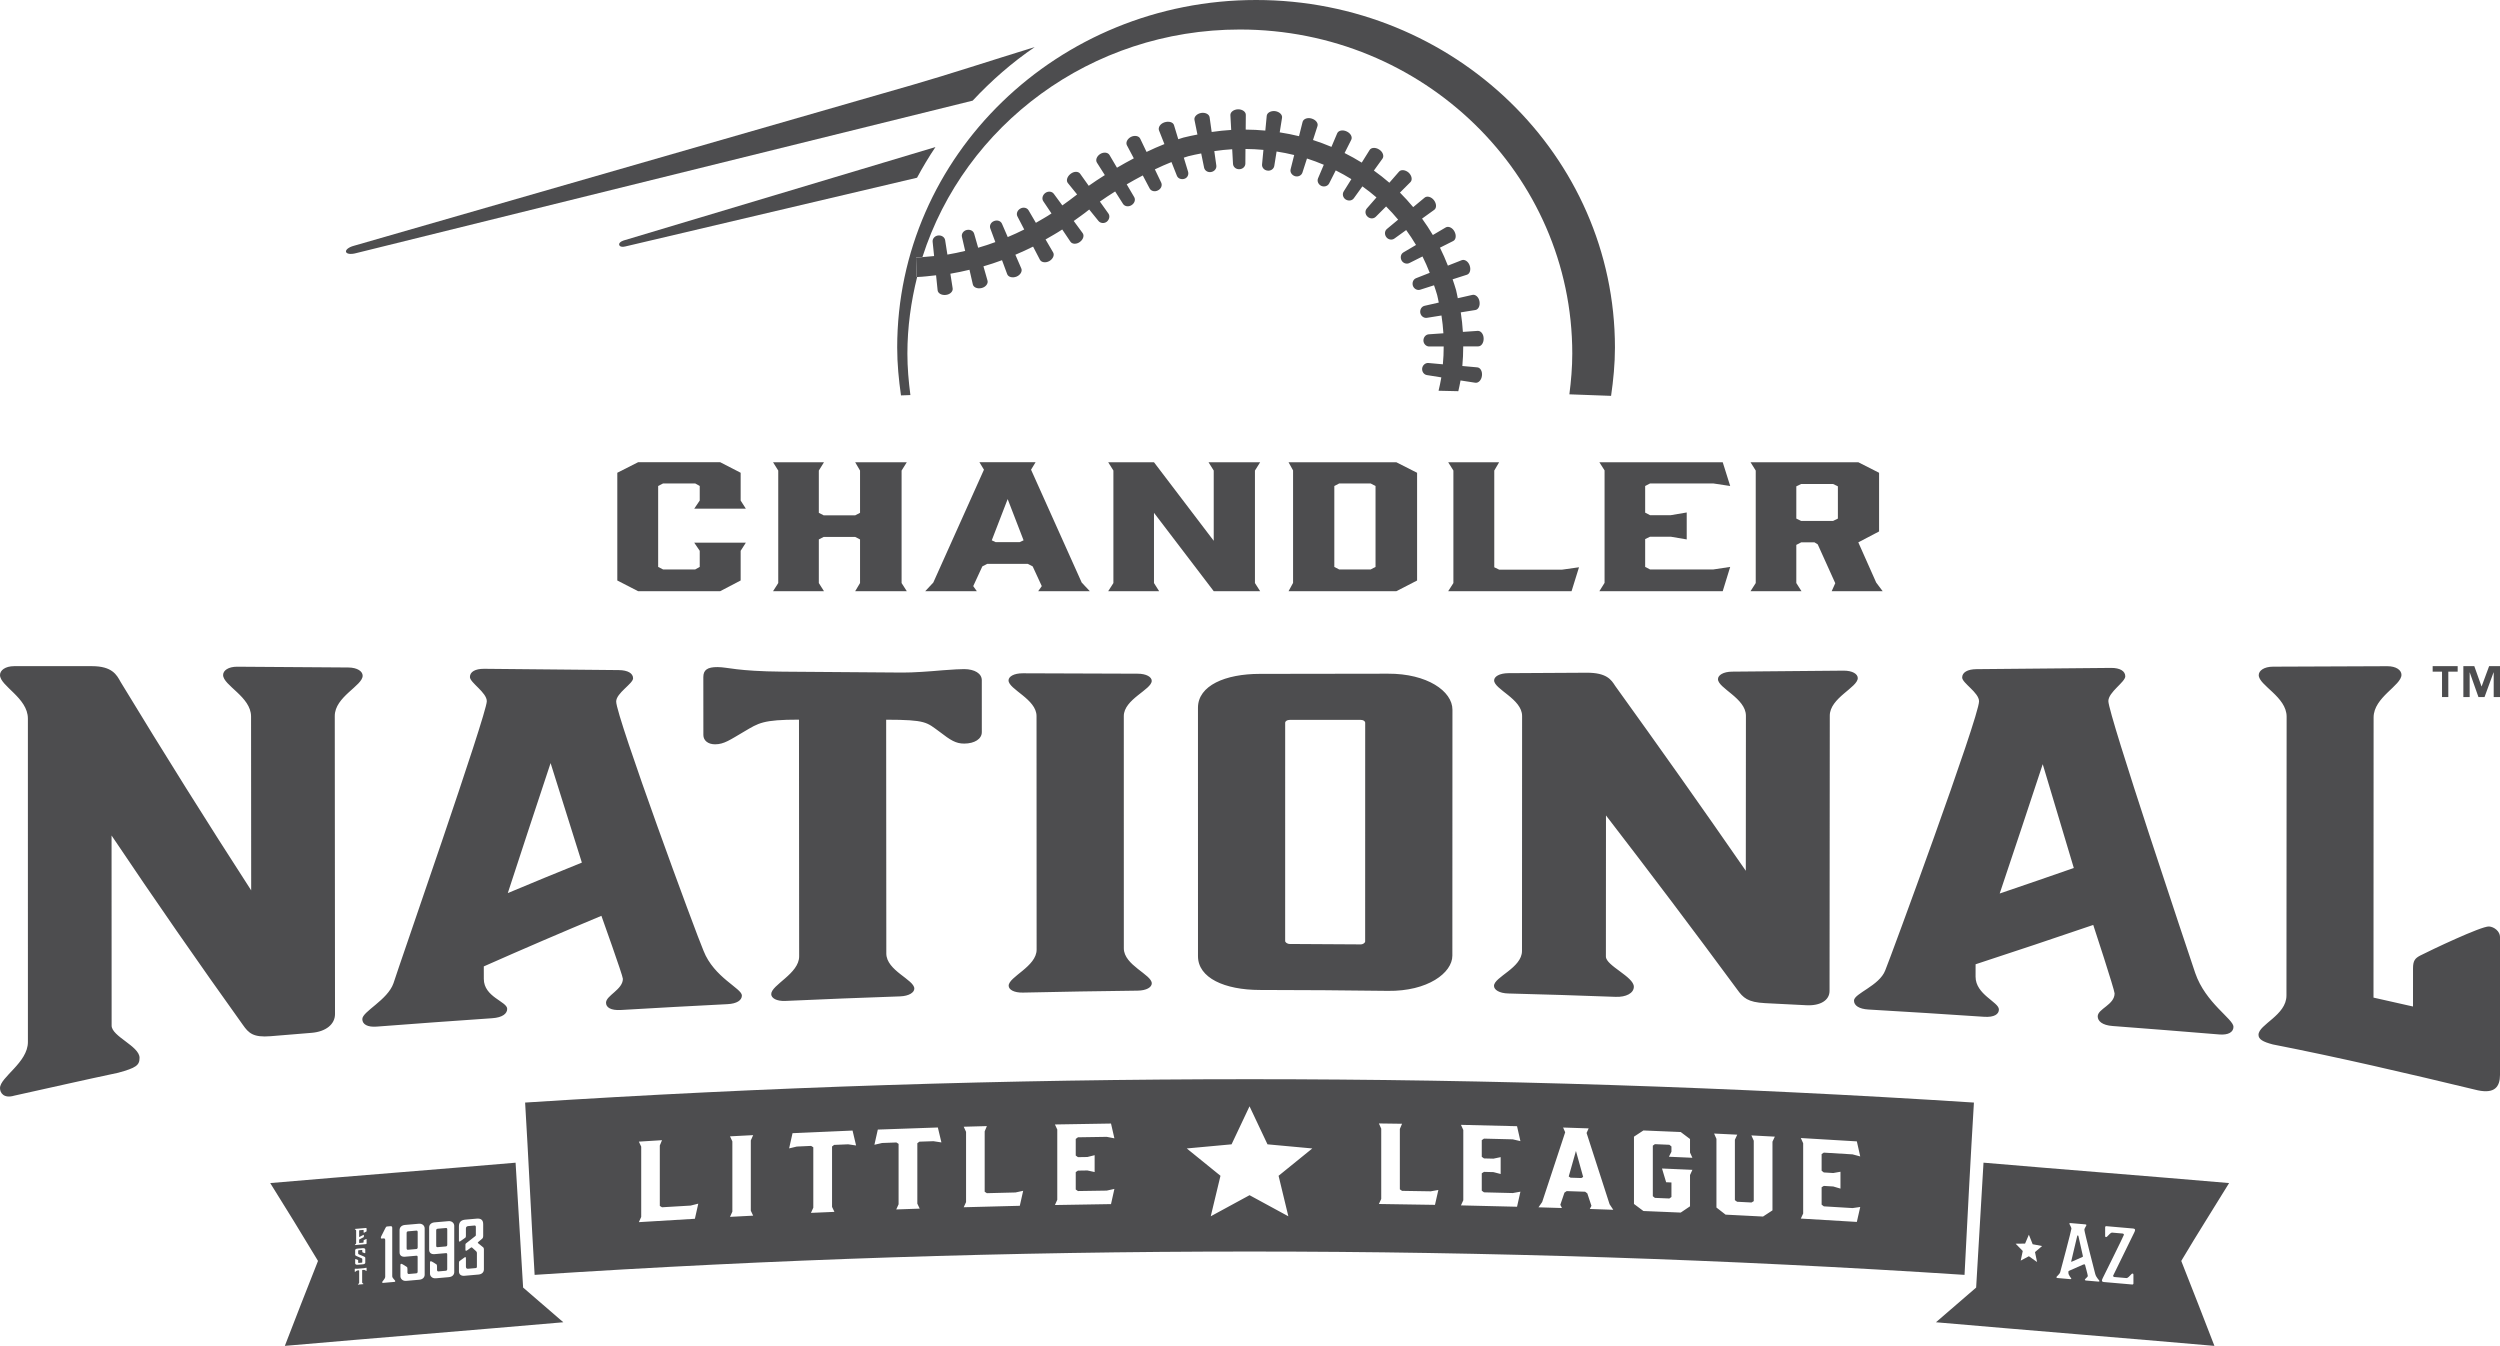 <?xml version="1.0" encoding="utf-8"?>
<!-- Generator: Adobe Illustrator 23.0.1, SVG Export Plug-In . SVG Version: 6.00 Build 0)  -->
<svg version="1.1" id="Layer_1" xmlns="http://www.w3.org/2000/svg" xmlns:xlink="http://www.w3.org/1999/xlink" x="0px" y="0px"
	 viewBox="0 0 118.163 63.613" style="enable-background:new 0 0 118.163 63.613;" xml:space="preserve">
<style type="text/css">
	.st0{fill:#4D4D4F;}
</style>
<g>
	<g>
		<polygon class="st0" points="114.98,31.746 115.423,31.746 115.423,32.946 115.72,32.946 
			115.72,31.746 116.162,31.746 116.162,31.485 114.98,31.485 		"/>
		<polygon class="st0" points="117.296,32.44 117.288,32.44 116.948,31.485 116.431,31.485 
			116.431,32.946 116.729,32.946 116.729,31.783 116.734,31.783 117.144,32.946 
			117.432,32.946 117.857,31.783 117.865,31.783 117.865,32.946 118.163,32.946 
			118.163,31.485 117.649,31.485 		"/>
	</g>
	<g>
		<path class="st0" d="M29.267,11.574c0.021,0.078,0.131,0.117,0.283,0.076l13.794-3.25
			c0.267-0.498,0.557-0.982,0.87-1.449l-14.741,4.416
			C29.329,11.415,29.246,11.496,29.267,11.574z"/>
		<path class="st0" d="M16.825,11.966l29.148-7.209c0.885-0.946,1.862-1.805,2.937-2.534
			c-2.078,0.64-4.07,1.296-5.739,1.777l-26.441,7.616
			c-0.255,0.068-0.401,0.193-0.376,0.289
			C16.382,12,16.57,12.034,16.825,11.966z"/>
		<path class="st0" d="M42.888,16.713c0-1.25,0.171-2.459,0.461-3.623
			c-0.008,0-0.016,0.002-0.023,0.002l-0.029-0.915
			c0.101-0.003,0.201-0.019,0.302-0.028c1.992-6.23,7.956-10.754,15.003-10.754
			c8.677,0,15.712,6.858,15.712,15.317c0,0.654-0.056,1.293-0.137,1.926
			c0.67,0.023,1.325,0.047,1.971,0.072c0.108-0.748,0.183-1.506,0.183-2.282
			C76.329,7.355,68.735,0,59.367,0c-9.368,0-16.961,7.355-16.961,16.428
			c0,0.769,0.074,1.52,0.179,2.261c0.146-0.005,0.297-0.011,0.445-0.016
			C42.946,18.029,42.888,17.378,42.888,16.713z"/>
		<path class="st0" d="M69.729,18.09c0.146,0.024,0.292-0.123,0.315-0.33
			c0.027-0.207-0.073-0.385-0.22-0.397l-0.706-0.064
			c0.028-0.307,0.042-0.615,0.042-0.927l0.709-0.001
			c0.148,0,0.263-0.168,0.256-0.376c-0.003-0.208-0.136-0.367-0.282-0.356
			l-0.699,0.048c-0.021-0.306-0.051-0.614-0.1-0.923l0.69-0.111
			c0.144-0.022,0.232-0.205,0.194-0.409c-0.034-0.204-0.192-0.34-0.335-0.306
			l-0.69,0.157c-0.029-0.129-0.048-0.257-0.082-0.386
			c-0.046-0.174-0.109-0.338-0.163-0.507l0.677-0.217
			c0.14-0.044,0.198-0.238,0.13-0.434c-0.065-0.196-0.241-0.307-0.377-0.253
			l-0.653,0.257c-0.115-0.29-0.237-0.575-0.375-0.849l0.625-0.314
			c0.132-0.065,0.159-0.267,0.061-0.45c-0.095-0.185-0.29-0.266-0.414-0.192
			l-0.608,0.358c-0.159-0.268-0.329-0.526-0.51-0.776l0.574-0.413
			c0.119-0.085,0.115-0.289-0.011-0.456c-0.127-0.165-0.33-0.215-0.441-0.122
			l-0.541,0.449c-0.199-0.239-0.407-0.469-0.626-0.687l0.495-0.495
			c0.104-0.102,0.069-0.306-0.083-0.449C66.425,8.024,66.221,8.002,66.125,8.113
			l-0.457,0.524c-0.234-0.204-0.479-0.394-0.731-0.575l0.407-0.564
			c0.084-0.116,0.022-0.317-0.154-0.428c-0.174-0.114-0.378-0.104-0.455,0.02
			l-0.372,0.596c-0.263-0.163-0.534-0.314-0.811-0.453l0.315-0.625
			c0.067-0.132-0.03-0.312-0.219-0.397c-0.188-0.089-0.39-0.044-0.446,0.092
			l-0.271,0.639c-0.285-0.12-0.575-0.229-0.872-0.324l0.212-0.658
			c0.046-0.138-0.079-0.299-0.278-0.357c-0.198-0.062-0.392,0.021-0.426,0.161
			l-0.169,0.673c-0.3-0.074-0.604-0.133-0.912-0.181l0.11-0.689
			c0.024-0.144-0.123-0.285-0.328-0.315c-0.206-0.023-0.384,0.081-0.396,0.225
			l-0.066,0.695c-0.307-0.028-0.616-0.045-0.928-0.046l0.006-0.697
			c0.002-0.146-0.164-0.266-0.371-0.263c-0.207,0.009-0.367,0.135-0.358,0.281
			l0.038,0.694c-0.306,0.018-0.614,0.053-0.923,0.097l-0.097-0.693
			c-0.019-0.144-0.201-0.241-0.404-0.206c-0.202,0.038-0.342,0.186-0.312,0.329
			l0.14,0.691c-0.221,0.045-0.443,0.085-0.665,0.144
			c-0.077,0.021-0.161,0.053-0.241,0.077l-0.202-0.666
			c-0.041-0.14-0.245-0.2-0.454-0.131c-0.205,0.07-0.305,0.247-0.254,0.381
			l0.255,0.646c-0.277,0.11-0.559,0.234-0.844,0.371l-0.3-0.627
			c-0.062-0.131-0.26-0.171-0.438-0.083c-0.173,0.091-0.258,0.269-0.189,0.398
			l0.325,0.615c-0.272,0.143-0.537,0.291-0.796,0.443l-0.353-0.6
			c-0.073-0.126-0.271-0.151-0.437-0.05c-0.166,0.104-0.236,0.288-0.157,0.411
			l0.373,0.588c-0.275,0.173-0.531,0.343-0.761,0.506l-0.404-0.568
			c-0.085-0.12-0.285-0.127-0.451,0.002c-0.166,0.126-0.224,0.321-0.132,0.434
			l0.438,0.541c-0.013,0.01-0.03,0.022-0.042,0.032
			c-0.218,0.177-0.437,0.325-0.656,0.486l-0.404-0.549
			c-0.087-0.118-0.266-0.135-0.4-0.04c-0.132,0.098-0.178,0.267-0.098,0.389
			l0.389,0.58c-0.244,0.164-0.492,0.299-0.738,0.443l-0.346-0.592
			c-0.074-0.125-0.248-0.161-0.388-0.081c-0.141,0.079-0.205,0.238-0.138,0.37
			l0.321,0.618c-0.257,0.133-0.518,0.246-0.779,0.358l-0.273-0.63
			c-0.059-0.135-0.224-0.187-0.372-0.127c-0.15,0.054-0.23,0.211-0.18,0.348
			l0.239,0.647c-0.268,0.099-0.539,0.189-0.812,0.267l-0.189-0.663
			c-0.043-0.144-0.193-0.21-0.352-0.177c-0.156,0.037-0.258,0.182-0.226,0.324
			l0.153,0.666c-0.279,0.064-0.558,0.13-0.84,0.174l-0.107-0.684
			c-0.024-0.143-0.17-0.236-0.33-0.22c-0.159,0.019-0.276,0.152-0.261,0.297
			l0.07,0.676c-0.184,0.019-0.368,0.034-0.552,0.05
			c-0.101,0.009-0.201,0.024-0.302,0.028l0.029,0.915
			c0.008-0,0.016-0.002,0.023-0.002c0.298-0.011,0.597-0.05,0.895-0.082
			l0.073,0.708c0.014,0.145,0.189,0.244,0.39,0.22
			c0.202-0.021,0.344-0.167,0.321-0.312l-0.108-0.69
			c0.303-0.048,0.603-0.118,0.903-0.187l0.158,0.691
			c0.031,0.142,0.217,0.22,0.413,0.173c0.197-0.043,0.322-0.215,0.281-0.352
			l-0.192-0.674c0.294-0.084,0.587-0.182,0.878-0.29l0.244,0.659
			c0.05,0.137,0.245,0.191,0.436,0.119c0.189-0.076,0.29-0.254,0.232-0.387
			l-0.281-0.649c0.28-0.121,0.561-0.242,0.837-0.385l0.322,0.619
			c0.066,0.129,0.269,0.164,0.445,0.066c0.174-0.1,0.255-0.284,0.181-0.409
			l-0.358-0.614c0.264-0.153,0.529-0.298,0.788-0.471l0.387,0.576
			c0.081,0.122,0.283,0.133,0.443,0.016c0.162-0.115,0.222-0.304,0.135-0.421
			l-0.421-0.573c0.232-0.169,0.466-0.327,0.694-0.512
			c0.011-0.009,0.027-0.02,0.038-0.029l0.438,0.541
			c0.092,0.113,0.268,0.129,0.391,0.036c0.119-0.095,0.163-0.267,0.079-0.386
			l-0.404-0.567c0.221-0.157,0.465-0.317,0.721-0.478l0.373,0.588
			c0.079,0.123,0.258,0.15,0.399,0.061c0.143-0.087,0.203-0.255,0.129-0.382
			L53.254,8.713c0.25-0.146,0.504-0.286,0.76-0.421l0.324,0.615
			c0.069,0.129,0.244,0.171,0.392,0.092c0.148-0.072,0.217-0.234,0.155-0.367
			l-0.3-0.627c0.27-0.129,0.532-0.244,0.785-0.345l0.256,0.647
			c0.053,0.138,0.219,0.19,0.358,0.143c0.136-0.042,0.212-0.192,0.171-0.332
			l-0.202-0.666c0.069-0.021,0.145-0.05,0.211-0.068
			c0.204-0.054,0.407-0.091,0.611-0.132l0.137,0.673
			c0.03,0.143,0.179,0.235,0.333,0.205c0.154-0.027,0.264-0.158,0.245-0.304
			l-0.096-0.684c0.283-0.04,0.566-0.072,0.846-0.088l0.038,0.694
			c0.009,0.146,0.142,0.258,0.298,0.25c0.156-0.002,0.284-0.117,0.286-0.264
			l0.005-0.693c0.286,0.002,0.568,0.017,0.849,0.043l-0.065,0.689
			c-0.013,0.146,0.102,0.274,0.256,0.291c0.153,0.023,0.297-0.076,0.322-0.22
			l0.109-0.683c0.281,0.044,0.559,0.098,0.832,0.166l-0.169,0.673
			c-0.036,0.144,0.061,0.281,0.208,0.328c0.148,0.044,0.306-0.033,0.351-0.172
			l0.214-0.664c0.271,0.086,0.535,0.187,0.795,0.296l-0.272,0.641
			c-0.056,0.134,0.014,0.291,0.153,0.357c0.141,0.063,0.307,0.012,0.373-0.117
			l0.311-0.615c0.253,0.127,0.499,0.264,0.739,0.413l-0.364,0.583
			c-0.077,0.124-0.035,0.294,0.094,0.378c0.131,0.081,0.297,0.064,0.385-0.056
			l0.406-0.563c0.229,0.164,0.452,0.337,0.665,0.522l-0.457,0.524
			c-0.095,0.111-0.08,0.283,0.035,0.385c0.111,0.106,0.283,0.111,0.388,0.007
			l0.489-0.489c0.199,0.198,0.388,0.407,0.569,0.624l-0.531,0.441
			c-0.113,0.095-0.12,0.263-0.028,0.385c0.092,0.123,0.263,0.153,0.382,0.068
			l0.557-0.402c0.165,0.227,0.32,0.461,0.464,0.705l-0.594,0.35
			c-0.127,0.076-0.159,0.24-0.09,0.377c0.072,0.136,0.238,0.192,0.369,0.128
			l0.622-0.312c0.126,0.249,0.237,0.509,0.342,0.773l-0.646,0.254
			c-0.136,0.054-0.197,0.213-0.149,0.36c0.051,0.146,0.206,0.228,0.345,0.184
			l0.653-0.209c0.05,0.154,0.107,0.305,0.149,0.464
			c0.031,0.118,0.048,0.235,0.075,0.353l-0.672,0.153
			c-0.143,0.033-0.226,0.182-0.201,0.334c0.028,0.152,0.169,0.257,0.313,0.234
			l0.688-0.11c0.045,0.281,0.073,0.561,0.091,0.841l-0.693,0.048
			c-0.145,0.011-0.253,0.144-0.251,0.298c0.004,0.153,0.128,0.278,0.272,0.278
			l0.686-0.001c-0,0.283-0.013,0.564-0.039,0.843l-0.683-0.062
			c-0.143-0.012-0.276,0.101-0.296,0.253c-0.016,0.153,0.079,0.294,0.223,0.318
			l0.683,0.109c-0.035,0.213-0.082,0.423-0.131,0.632
			c0.313,0.007,0.624,0.014,0.934,0.021c0.036-0.169,0.077-0.337,0.105-0.508
			L69.729,18.09z"/>
	</g>
	<polygon class="st0" points="87.93,23.706 87.947,23.741 87.93,23.781 	"/>
	<path class="st0" d="M0.675,51.786c-0.495,0.149-0.676-0.132-0.675-0.356
		c0.001-0.518,1.319-1.205,1.319-2.18c-0.001-4.52-0.001-10.767-0.001-15.287
		C1.317,32.982-0,32.426,0,31.905c0-0.22,0.245-0.419,0.674-0.419
		c1.225-0.002,2.451-0.002,3.676-0c0.951,0.002,1.166,0.408,1.35,0.745
		c2.056,3.386,4.112,6.669,6.172,9.852c-0.002-2.74-0.004-5.481-0.006-8.221
		c-0.001-0.928-1.321-1.466-1.321-1.958c-0.001-0.21,0.244-0.395,0.673-0.392
		c1.748,0.011,3.497,0.023,5.247,0.037c0.429,0.004,0.677,0.185,0.676,0.388
		c0.001,0.474-1.319,0.993-1.318,1.906c0.004,4.696,0.008,9.393,0.011,14.089
		c0,0.478-0.427,0.829-1.105,0.885c-0.645,0.052-1.289,0.104-1.934,0.159
		c-0.829,0.068-1.043-0.144-1.32-0.541c-2.068-2.888-4.137-5.868-6.202-8.945
		c0.001,2.635,0.002,6.351,0.003,8.986c-0.001,0.509,1.321,0.973,1.32,1.521
		c0,0.357-0.166,0.475-1.01,0.707C3.923,51.056,2.337,51.42,0.675,51.786z
		 M33.254,44.943c-0.34-0.776-4.128-11.07-4.13-11.783
		c-0-0.403,0.799-0.846,0.799-1.101c-0.001-0.233-0.247-0.383-0.677-0.387
		c-2.122-0.02-4.241-0.041-6.361-0.061c-0.431-0.003-0.674,0.146-0.674,0.388
		c0,0.265,0.798,0.729,0.798,1.144c-0,0.607-4.166,12.54-4.41,13.328
		c-0.278,0.799-1.474,1.337-1.474,1.697c0,0.248,0.246,0.388,0.676,0.355
		c1.822-0.14,3.645-0.272,5.467-0.397c0.491-0.034,0.705-0.222,0.705-0.441
		c0.001-0.349-1.105-0.558-1.105-1.416c-0-0.197-0.001-0.394-0.001-0.592
		c1.853-0.822,3.705-1.617,5.559-2.391c-0.001,0.002,1.015,2.832,1.015,2.978
		c-0,0.509-0.797,0.787-0.797,1.13c-0,0.215,0.214,0.372,0.706,0.343
		c1.68-0.098,3.36-0.192,5.04-0.276c0.43-0.021,0.677-0.18,0.676-0.409
		C35.068,46.719,33.746,46.201,33.254,44.943z M24.001,42.212
		c0.675-2.069,1.349-4.117,2.023-6.145c0.493,1.579,0.985,3.146,1.478,4.704
		C26.335,41.242,25.168,41.722,24.001,42.212z M41.892,45.066
		c0,0.812,1.323,1.236,1.323,1.661c0.002,0.181-0.247,0.352-0.677,0.367
		c-1.802,0.061-3.606,0.133-5.409,0.215c-0.429,0.02-0.676-0.134-0.677-0.321
		c-0-0.436,1.321-0.966,1.32-1.785c-0.003-3.73-0.006-7.459-0.008-11.189
		c-1.722-0-1.907,0.162-2.583,0.559c-0.675,0.394-0.953,0.606-1.382,0.607
		c-0.339,0.001-0.554-0.186-0.554-0.437c-0.002-0.913-0.001-1.825-0.002-2.738
		c-0.001-0.335,0.185-0.479,0.676-0.475c0.49,0.003,0.892,0.197,3.075,0.216
		c1.886,0.015,3.771,0.029,5.658,0.043c0.493,0.003,1.292-0.053,1.908-0.109
		c0.521-0.037,0.83-0.057,1.013-0.055c0.493,0.004,0.832,0.206,0.832,0.527
		c0.001,0.817,0.001,1.636,0.001,2.452c0.001,0.32-0.339,0.54-0.831,0.542
		c-0.4,0-0.646-0.159-1.168-0.561c-0.614-0.444-0.616-0.565-2.522-0.568
		C41.887,37.7,41.89,41.383,41.892,45.066z M53.118,44.826
		c0.002,0.794,1.32,1.237,1.321,1.652c0.001,0.181-0.244,0.341-0.674,0.345
		c-1.805,0.021-3.608,0.052-5.413,0.092c-0.43,0.01-0.677-0.143-0.677-0.325
		c-0.001-0.422,1.323-0.908,1.321-1.706c-0.002-3.68-0.002-7.36-0.004-11.041
		c-0.001-0.798-1.322-1.262-1.323-1.684c-0.001-0.178,0.247-0.338,0.677-0.336
		c1.804,0.01,3.61,0.015,5.416,0.019c0.43-0.001,0.675,0.16,0.675,0.337
		c0,0.416-1.321,0.871-1.32,1.667C53.116,37.507,53.117,41.166,53.118,44.826z
		 M65.605,31.842c-2.021,0.005-4.041,0.008-6.061,0.009
		c-1.631-0-2.922,0.552-2.922,1.601c0,3.913,0.001,7.827,0.001,11.741
		c-0.001,1.03,1.26,1.596,2.921,1.598c2.019,0.002,4.039,0.016,6.058,0.043
		c1.875,0.025,3.044-0.85,3.044-1.666c0.002-3.874,0.003-7.75,0.004-11.623
		C68.65,32.667,67.451,31.834,65.605,31.842z M64.524,44.499
		c-0,0.057-0.093,0.14-0.215,0.138c-1.116-0.009-2.235-0.016-3.351-0.02
		c-0.122-0.001-0.215-0.082-0.215-0.14c0-3.436,0-6.874,0.001-10.312
		c-0-0.08,0.092-0.14,0.215-0.139c1.117,0,2.236-0.001,3.352-0.001
		c0.123-0.001,0.215,0.058,0.215,0.139C64.525,37.611,64.525,41.054,64.524,44.499
		z M71.291,46.957c-0.43-0.01-0.677-0.176-0.677-0.358
		c-0-0.421,1.323-0.85,1.323-1.653c0.002-3.702,0.004-7.404,0.005-11.105
		c0-0.804-1.321-1.262-1.322-1.682c0-0.179,0.247-0.339,0.677-0.342
		c1.231-0.006,2.46-0.014,3.69-0.021c0.955-0.006,1.171,0.335,1.353,0.62
		c2.059,2.859,4.118,5.765,6.176,8.742c0.003-2.442,0.004-4.885,0.005-7.328
		c-0.001-0.829-1.322-1.301-1.321-1.731c-0-0.184,0.245-0.351,0.675-0.354
		c1.754-0.014,3.504-0.031,5.257-0.047c0.43-0.003,0.675,0.16,0.676,0.351
		c0,0.444-1.324,0.938-1.323,1.778c-0.004,4.337-0.007,8.673-0.011,13.009
		c-0,0.441-0.433,0.713-1.107,0.676c-0.644-0.033-1.29-0.066-1.935-0.098
		c-0.83-0.041-1.043-0.256-1.321-0.642c-2.068-2.807-4.134-5.544-6.204-8.23
		c-0.001,2.223-0.002,4.446-0.004,6.671c-0.001,0.427,1.321,0.954,1.321,1.426
		c-0,0.304-0.37,0.496-0.861,0.477C74.673,47.052,72.982,47.001,71.291,46.957
		z M103.757,45.988c-0.336-1.007-4.106-12.22-4.105-12.852
		c0.002-0.424,0.799-0.898,0.8-1.169c-0.001-0.247-0.245-0.401-0.675-0.398
		c-2.119,0.018-4.238,0.038-6.358,0.059c-0.429,0.003-0.677,0.157-0.677,0.395
		c-0,0.261,0.798,0.712,0.798,1.124c0.001,0.739-4.19,12.134-4.434,12.719
		c-0.279,0.73-1.476,1.091-1.477,1.428c-0.001,0.235,0.246,0.395,0.676,0.421
		c1.823,0.107,3.646,0.22,5.469,0.344c0.489,0.034,0.706-0.126,0.705-0.346
		c0.001-0.351-1.104-0.703-1.103-1.549c0.001-0.195,0-0.391,0.001-0.587
		c1.854-0.607,3.707-1.226,5.561-1.859c-0-0.005,1.01,3.075,1.009,3.237
		c-0.001,0.538-0.797,0.727-0.798,1.084c0,0.224,0.214,0.42,0.705,0.456
		c1.679,0.127,3.357,0.261,5.036,0.399c0.429,0.037,0.675-0.107,0.676-0.361
		C105.566,48.165,104.246,47.414,103.757,45.988z M94.516,42.232
		c0.678-2.018,1.356-4.056,2.034-6.113c0.49,1.623,0.979,3.259,1.469,4.907
		C96.851,41.434,95.683,41.835,94.516,42.232z M114.051,47.573
		c0,0,0-1.292,0.001-1.802c0-0.362,0.094-0.476,0.338-0.606
		c0.492-0.251,2.885-1.392,3.253-1.375c0.243,0.014,0.521,0.23,0.521,0.5
		c-0,1.735-0,4.767,0,6.503c-0.001,0.594-0.267,0.903-1.044,0.742
		c-3.454-0.831-6.531-1.549-9.696-2.17c-0.464-0.123-0.676-0.242-0.675-0.454
		c-0.001-0.488,1.321-0.92,1.321-1.858c0.004-4.32,0.006-8.859,0.008-13.179
		c0.001-0.94-1.319-1.48-1.318-1.966c0.001-0.207,0.246-0.397,0.676-0.398
		c1.8-0.01,3.599-0.017,5.398-0.022c0.429-0.001,0.672,0.189,0.672,0.407
		c-0.001,0.508-1.315,1.058-1.317,2.014c-0.002,4.342-0.005,13.243-0.005,13.243
		L114.051,47.573z"/>
	<g>
		<path class="st0" d="M29.177,27.437v-5.092l0.982-0.498h3.882l0.966,0.498v1.313
			l0.246,0.385h-2.44l0.26-0.385v-0.688l-0.214-0.12h-1.519l-0.232,0.12v3.825
			l0.232,0.12h1.519l0.214-0.12v-0.761l-0.26-0.385h2.44l-0.246,0.385v1.402
			l-0.966,0.506h-3.882L29.177,27.437z"/>
		<path class="st0" d="M36.538,21.848h2.408l-0.244,0.393v1.997l0.23,0.12h1.488
			l0.23-0.12v-1.997l-0.23-0.393h2.44l-0.246,0.393v5.317l0.246,0.385h-2.44
			l0.23-0.385v-2.061l-0.23-0.12h-1.488l-0.23,0.12v2.061l0.244,0.385h-2.408
			l0.246-0.385v-5.317L36.538,21.848z"/>
		<path class="st0" d="M51.51,27.943h-2.44l0.17-0.24l-0.43-0.932l-0.232-0.12
			h-1.918l-0.23,0.12l-0.43,0.932l0.17,0.24h-2.44l0.383-0.409l2.394-5.334
			l-0.214-0.353h2.654l-0.214,0.353l2.394,5.334L51.51,27.943z M47.059,25.625
			h1.135l0.186-0.087l-0.752-1.949l-0.752,1.949L47.059,25.625z"/>
		<path class="st0" d="M54.787,27.943h-2.408l0.246-0.385v-5.317l-0.246-0.393h2.164
			l2.824,3.713v-3.32l-0.246-0.393h2.44l-0.246,0.393v5.317l0.246,0.385h-2.194
			l-2.824-3.705v3.32L54.787,27.943z"/>
		<path class="st0" d="M60.903,21.848h5.094l0.982,0.498v5.092l-0.982,0.506H60.903
			l0.214-0.393v-5.317L60.903,21.848z M63.067,26.796l0.23,0.12h1.488l0.23-0.12
			v-3.825l-0.23-0.12h-1.488l-0.23,0.12V26.796z"/>
		<path class="st0" d="M74.28,27.943h-5.831l0.246-0.385v-5.317l-0.246-0.393h2.408
			l-0.23,0.393v4.571l0.23,0.112h2.979l0.796-0.112L74.28,27.943z"/>
		<path class="st0" d="M75.594,27.943l0.246-0.393v-5.317l-0.246-0.385h5.831l0.353,1.123
			l-0.796-0.12h-2.993l-0.23,0.12v1.259l0.23,0.12h0.982l0.752-0.128v1.274
			l-0.752-0.128h-0.982l-0.23,0.112v1.315l0.23,0.12h2.993l0.796-0.12
			l-0.353,1.147H75.594z"/>
		<path class="st0" d="M82.739,27.943l0.246-0.385v-5.317l-0.246-0.393h5.094l0.982,0.498
			V25.119l-0.982,0.515l0.845,1.9l0.307,0.409h-2.41L86.744,27.565l-0.829-1.836
			l-0.153-0.095h-0.629l-0.23,0.12v1.803l0.244,0.385H82.739z M86.638,24.623
			l0.23-0.112v-1.524l-0.23-0.112h-1.505l-0.23,0.112v1.524l0.23,0.112H86.638z"/>
	</g>
	<g>
		<path class="st0" d="M19.289,58.199c-0.05,0.004-0.07,0.031-0.07,0.084v0.716
			c0,0.053,0.02,0.076,0.07,0.071l0.386-0.034
			c0.043-0.004,0.067-0.03,0.067-0.083v-0.72c0-0.049-0.023-0.072-0.063-0.068
			L19.289,58.199z"/>
		<path class="st0" d="M93.298,52.113c-11.395-0.735-22.814-1.104-34.232-1.104
			c-11.423,0-22.847,0.367-34.246,1.104c0.155,2.564,0.294,5.579,0.449,8.144
			c11.247-0.737,22.519-1.103,33.79-1.103c11.273,0,22.546,0.369,33.795,1.103
			C92.985,57.691,93.141,54.677,93.298,52.113z M32.844,57.606
			c-0.883,0.05-1.765,0.103-2.648,0.159c0.037-0.082,0.074-0.165,0.111-0.247
			c0-1.107,0-2.214,0-3.321c-0.037-0.079-0.074-0.159-0.111-0.238
			c0.365-0.023,0.729-0.045,1.094-0.068c-0.035,0.084-0.07,0.168-0.104,0.252
			c0,0.952,0,1.903,0,2.855c0.035,0.021,0.07,0.043,0.104,0.064
			c0.451-0.027,0.901-0.054,1.352-0.08c0.121-0.03,0.241-0.061,0.362-0.091
			C32.951,57.129,32.897,57.368,32.844,57.606z M35.598,57.458
			c-0.365,0.019-0.729,0.038-1.094,0.057c0.037-0.082,0.074-0.164,0.111-0.246
			c0-1.107,0-2.214,0-3.321c-0.037-0.08-0.074-0.16-0.111-0.239
			c0.365-0.019,0.729-0.039,1.094-0.057c-0.037,0.084-0.074,0.167-0.111,0.251
			c0,1.107,0,2.214,0,3.321C35.524,57.301,35.561,57.379,35.598,57.458z M40.087,54.086
			c-0.221,0.009-0.442,0.018-0.662,0.028c-0.033,0.025-0.065,0.05-0.098,0.075
			c0,0.952,0,1.903,0,2.855c0.037,0.078,0.075,0.157,0.112,0.235
			c-0.37,0.016-0.739,0.032-1.109,0.048c0.037-0.082,0.074-0.163,0.111-0.245
			c0-0.952,0-1.903,0-2.855c-0.035-0.022-0.07-0.044-0.104-0.066
			c-0.225,0.01-0.451,0.02-0.676,0.031c-0.121,0.029-0.242,0.058-0.363,0.087
			c0.054-0.24,0.107-0.479,0.161-0.719c0.946-0.044,1.891-0.086,2.837-0.124
			c0.056,0.235,0.112,0.47,0.167,0.705C40.338,54.123,40.213,54.104,40.087,54.086z
			 M44.119,53.939c-0.221,0.007-0.442,0.014-0.663,0.022
			c-0.033,0.025-0.065,0.049-0.098,0.074c0,0.952,0,1.903,0,2.855
			c0.037,0.079,0.075,0.158,0.112,0.236c-0.37,0.012-0.739,0.025-1.109,0.039
			c0.037-0.081,0.074-0.163,0.111-0.244c0-0.952,0-1.903,0-2.855
			c-0.035-0.022-0.07-0.044-0.104-0.067c-0.225,0.008-0.451,0.016-0.676,0.025
			c-0.121,0.028-0.242,0.056-0.363,0.084c0.054-0.239,0.107-0.478,0.161-0.718
			c0.946-0.036,1.892-0.069,2.838-0.099c0.056,0.235,0.112,0.471,0.168,0.706
			C44.37,53.978,44.245,53.958,44.119,53.939z M48.201,56.992
			c-0.884,0.02-1.767,0.043-2.651,0.069c0.037-0.081,0.074-0.162,0.111-0.243
			c0-1.107,0-2.214,0-3.321c-0.037-0.081-0.074-0.161-0.111-0.242
			c0.365-0.011,0.73-0.021,1.095-0.03c-0.035,0.083-0.07,0.165-0.104,0.248
			c-0,0.952-0,1.903,0,2.855c0.035,0.023,0.07,0.045,0.104,0.068
			c0.451-0.012,0.902-0.023,1.353-0.034c0.121-0.026,0.242-0.053,0.362-0.079
			C48.308,56.518,48.254,56.755,48.201,56.992z M50.95,54.693
			c0.149-0.003,0.298-0.005,0.446-0.007c0.114-0.029,0.228-0.057,0.342-0.086
			c0,0.266,0,0.531,0,0.797c-0.114-0.025-0.228-0.05-0.342-0.075
			c-0.149,0.002-0.298,0.005-0.446,0.007c-0.035,0.024-0.07,0.048-0.105,0.072
			c0,0.274,0,0.548,0,0.821c0.035,0.025,0.07,0.049,0.105,0.073
			c0.453-0.008,0.907-0.015,1.36-0.021c0.121-0.027,0.242-0.054,0.362-0.08
			c-0.053,0.24-0.107,0.479-0.16,0.718c-0.884,0.012-1.767,0.026-2.651,0.044
			c0.037-0.082,0.074-0.165,0.111-0.248c0-1.107,0-2.214,0-3.321
			c-0.037-0.08-0.074-0.159-0.111-0.239c0.884-0.017,1.767-0.032,2.651-0.044
			c0.053,0.233,0.107,0.466,0.16,0.699c-0.121-0.023-0.242-0.047-0.362-0.07
			c-0.453,0.006-0.907,0.013-1.36,0.021c-0.035,0.026-0.07,0.051-0.105,0.077
			c0,0.262,0,0.524,0,0.786C50.88,54.644,50.915,54.668,50.95,54.693z M60.894,57.488
			c-0.611-0.333-1.223-0.666-1.834-0.997c-0.611,0.331-1.223,0.663-1.834,0.997
			c0.153-0.638,0.307-1.276,0.46-1.914c-0.531-0.431-1.062-0.862-1.594-1.292
			c0.706-0.066,1.412-0.132,2.118-0.195c0.283-0.599,0.566-1.198,0.849-1.797
			c0.283,0.599,0.566,1.198,0.849,1.797c0.706,0.064,1.412,0.129,2.118,0.195
			c-0.531,0.43-1.062,0.861-1.594,1.292C60.587,56.212,60.74,56.85,60.894,57.488
			z M67.824,56.948c-0.884-0.016-1.767-0.03-2.651-0.041
			c0.037-0.08,0.074-0.159,0.111-0.239c0-1.107,0-2.214,0-3.321
			c-0.037-0.082-0.074-0.165-0.111-0.247c0.365,0.005,0.73,0.01,1.095,0.015
			c-0.035,0.081-0.07,0.163-0.104,0.244c0,0.952,0,1.903,0,2.855
			c0.035,0.024,0.07,0.048,0.104,0.072c0.451,0.007,0.902,0.014,1.354,0.022
			c0.121-0.021,0.242-0.042,0.362-0.064
			C67.93,56.479,67.877,56.714,67.824,56.948z M70.141,54.753
			c0.149,0.004,0.298,0.007,0.446,0.011c0.114-0.024,0.228-0.048,0.342-0.072
			c0,0.266,0,0.531,0,0.797c-0.114-0.03-0.228-0.059-0.342-0.089
			c-0.149-0.004-0.298-0.007-0.446-0.011c-0.035,0.023-0.07,0.045-0.105,0.068
			c0,0.274,0,0.548,0,0.821c0.035,0.026,0.07,0.052,0.105,0.078
			c0.453,0.011,0.907,0.022,1.36,0.034c0.121-0.022,0.242-0.044,0.362-0.065
			c-0.053,0.237-0.107,0.475-0.16,0.712c-0.883-0.024-1.767-0.045-2.651-0.064
			c0.037-0.081,0.074-0.162,0.111-0.243c0-1.107,0-2.214,0-3.321
			c-0.037-0.081-0.074-0.162-0.111-0.243c0.884,0.019,1.767,0.04,2.651,0.064
			c0.053,0.235,0.107,0.471,0.16,0.706c-0.121-0.028-0.242-0.057-0.362-0.085
			c-0.453-0.012-0.907-0.023-1.36-0.034c-0.035,0.024-0.07,0.049-0.105,0.073
			c0,0.262,0,0.524,0,0.786C70.071,54.701,70.106,54.727,70.141,54.753z
			 M75.143,57.142c0.026-0.049,0.051-0.098,0.077-0.148
			c-0.065-0.196-0.13-0.392-0.195-0.588c-0.035-0.026-0.07-0.052-0.104-0.079
			c-0.291-0.01-0.581-0.02-0.872-0.029c-0.035,0.024-0.07,0.048-0.105,0.072
			c-0.065,0.192-0.13,0.383-0.195,0.575c0.026,0.051,0.051,0.102,0.077,0.153
			c-0.37-0.012-0.739-0.023-1.109-0.034c0.058-0.083,0.116-0.167,0.174-0.25
			c0.363-1.099,0.725-2.198,1.088-3.297c-0.033-0.075-0.065-0.149-0.098-0.224
			c0.402,0.013,0.804,0.026,1.207,0.04c-0.033,0.072-0.065,0.145-0.098,0.217
			c0.363,1.123,0.725,2.246,1.088,3.369c0.058,0.087,0.116,0.174,0.174,0.262
			C75.882,57.168,75.512,57.155,75.143,57.142z M78.903,54.108
			c-0.228-0.01-0.456-0.019-0.684-0.029c-0.033,0.024-0.065,0.047-0.098,0.071
			c0,0.796,0,1.593,0,2.389c0.033,0.026,0.065,0.053,0.098,0.079
			c0.228,0.009,0.456,0.019,0.684,0.029c0.033-0.024,0.065-0.047,0.098-0.071
			c0-0.229,0-0.458,0-0.686c-0.084-0.004-0.167-0.007-0.251-0.011
			c-0.065-0.216-0.13-0.433-0.195-0.649c0.479,0.02,0.957,0.041,1.436,0.063
			c-0.037,0.082-0.075,0.164-0.112,0.246c0,0.493,0,0.985,0,1.478
			c-0.146,0.099-0.293,0.197-0.439,0.296c-0.588-0.026-1.176-0.051-1.764-0.074
			c-0.149-0.111-0.297-0.222-0.446-0.333c0-1.06,0-2.121,0-3.181
			c0.149-0.098,0.298-0.195,0.446-0.293c0.588,0.024,1.176,0.048,1.764,0.074
			c0.146,0.11,0.293,0.22,0.439,0.33c0,0.214,0,0.427,0,0.641
			c0.037,0.082,0.075,0.164,0.112,0.246c-0.37-0.017-0.739-0.033-1.109-0.049
			c0.039-0.079,0.079-0.157,0.119-0.236c0-0.083,0-0.167,0-0.25
			C78.968,54.161,78.935,54.134,78.903,54.108z M83.776,53.962c0,1.082,0,2.164,0,3.246
			c-0.149,0.097-0.297,0.194-0.446,0.292c-0.59-0.031-1.18-0.061-1.77-0.09
			c-0.144-0.112-0.288-0.224-0.432-0.336c0-1.082,0-2.164,0-3.246
			c-0.037-0.084-0.074-0.167-0.111-0.251c0.365,0.017,0.73,0.035,1.094,0.053
			c-0.037,0.08-0.074,0.16-0.111,0.24c0,0.952,0,1.903,0,2.855
			c0.035,0.025,0.07,0.05,0.104,0.076c0.228,0.011,0.455,0.023,0.683,0.035
			c0.035-0.022,0.07-0.043,0.105-0.065c0-0.952,0-1.903,0-2.855
			c-0.037-0.084-0.075-0.167-0.112-0.251c0.369,0.019,0.739,0.038,1.108,0.058
			C83.851,53.803,83.813,53.882,83.776,53.962z M86.203,55.416
			c0.149,0.009,0.297,0.018,0.446,0.027c0.114-0.02,0.228-0.04,0.341-0.06
			c0,0.266,0,0.531,0,0.797c-0.114-0.034-0.228-0.067-0.341-0.101
			c-0.149-0.009-0.297-0.018-0.446-0.027c-0.035,0.021-0.07,0.043-0.104,0.064
			c0,0.274,0,0.548,0,0.821c0.035,0.027,0.07,0.054,0.104,0.081
			c0.453,0.027,0.906,0.054,1.359,0.082c0.121-0.017,0.241-0.035,0.362-0.052
			c-0.053,0.235-0.107,0.471-0.16,0.706c-0.882-0.055-1.765-0.108-2.648-0.158
			c0.037-0.08,0.074-0.159,0.111-0.239c0-1.107,0-2.214,0-3.321
			c-0.037-0.082-0.074-0.165-0.111-0.247c0.883,0.05,1.765,0.103,2.648,0.158
			c0.053,0.237,0.107,0.474,0.16,0.712c-0.121-0.033-0.241-0.065-0.362-0.098
			c-0.453-0.028-0.906-0.056-1.359-0.082c-0.035,0.023-0.07,0.046-0.104,0.069
			c0,0.262,0,0.524,0,0.786C86.133,55.362,86.168,55.389,86.203,55.416z"/>
		<path class="st0" d="M24.369,54.955c-3.79,0.326-7.807,0.635-11.597,0.963
			c0.743,1.189,1.48,2.383,2.201,3.585l0.057,0.095l-0.04,0.103
			c-0.513,1.303-1.027,2.605-1.527,3.912c4.263-0.372,8.9-0.745,13.162-1.116
			l-1.9-1.64L24.369,54.955z M17.325,60.058c0,0.006-0.004,0.011-0.014,0.012
			c-0.01,0.001-0.018-0.008-0.054-0.034c-0.023-0.017-0.058-0.016-0.116-0.011
			c-0.015,0.001-0.024,0.01-0.024,0.02v0.575c0,0.029,0.061,0.052,0.061,0.066
			c0,0.006-0.006,0.01-0.015,0.011l-0.233,0.02
			c-0.01,0.001-0.015-0.002-0.015-0.008c0-0.014,0.061-0.047,0.061-0.076v-0.575
			c0-0.009-0.01-0.017-0.024-0.016c-0.058,0.005-0.094,0.01-0.116,0.031
			c-0.035,0.032-0.044,0.042-0.054,0.043c-0.01,0.001-0.014-0.003-0.014-0.009
			v-0.128c0-0.006,0.004-0.011,0.014-0.012c0.019-0.002,0.08,0.003,0.121-0
			l0.289-0.025c0.042-0.004,0.102-0.019,0.121-0.021
			c0.01-0.001,0.014,0.003,0.014,0.009V60.058z M16.956,59.693l0.138-0.012
			c0.021-0.002,0.029-0.01,0.029-0.024v-0.144c0-0.018-0.01-0.033-0.035-0.043
			l-0.234-0.1c-0.041-0.018-0.067-0.033-0.067-0.07v-0.21
			c0-0.041,0.044-0.069,0.111-0.074l0.251-0.022
			c0.074-0.006,0.116,0.027,0.116,0.06v0.163c0,0.009-0.006,0.015-0.018,0.016
			c-0.015,0.001-0.109-0.04-0.109-0.04c-0.01-0.004-0.015-0.01-0.015-0.028
			V59.098c0-0.013-0.011-0.02-0.027-0.018l-0.137,0.012
			c-0.021,0.002-0.03,0.01-0.03,0.025v0.125c0,0.02,0.007,0.033,0.037,0.047
			l0.237,0.1c0.044,0.018,0.062,0.034,0.062,0.072v0.222
			c0,0.041-0.044,0.069-0.111,0.074l-0.251,0.022
			c-0.074,0.006-0.116-0.027-0.116-0.06v-0.193c0-0.009,0.006-0.015,0.018-0.016
			c0.015-0.001,0.109,0.04,0.109,0.04c0.01,0.004,0.015,0.01,0.015,0.028
			v0.097C16.929,59.687,16.943,59.695,16.956,59.693z M17.329,58.177
			c0,0.017-0.004,0.024-0.014,0.03c0,0-0.095,0.056-0.109,0.058
			c-0.013,0.001-0.019-0.004-0.019-0.012v-0.101c0-0.013-0.011-0.02-0.023-0.019
			l-0.168,0.015c-0.012,0.001-0.02,0.007-0.02,0.018v0.305l0.18-0.093
			c0.014-0.007,0.023-0.012,0.03-0.013c0.008-0.001,0.012,0.005,0.012,0.013
			v0.08c0,0.013-0.01,0.019-0.03,0.029l-0.193,0.1v0.148
			c0,0.01,0.008,0.016,0.021,0.015l0.163-0.014
			c0.012-0.001,0.026-0.011,0.026-0.024v-0.067c0-0.017,0.004-0.024,0.015-0.031
			c0,0,0.095-0.051,0.109-0.052c0.012-0.001,0.018,0.004,0.018,0.012v0.199
			c0,0.019-0.012,0.029-0.042,0.032l-0.498,0.044
			c-0.01,0.001-0.015-0.002-0.015-0.008c0-0.014,0.061-0.047,0.061-0.076v-0.603
			c0-0.029-0.061-0.052-0.061-0.065c0-0.007,0.005-0.011,0.015-0.012l0.496-0.043
			c0.031-0.003,0.044,0.007,0.044,0.02V58.177z M18.646,60.589l-0.545,0.048
			c-0.023,0.002-0.037-0.007-0.037-0.032c0-0.046,0.143-0.157,0.143-0.259v-1.724
			c0-0.07-0.023-0.093-0.08-0.088l-0.083,0.007
			c-0.033,0.003-0.043-0.01-0.043-0.034c0-0.021,0.007-0.043,0.016-0.068
			l0.19-0.378c0.04-0.067,0.033-0.087,0.106-0.093l0.143-0.012
			c0.056-0.005,0.083,0.017,0.083,0.081v2.282c0,0.102,0.143,0.188,0.143,0.233
			C18.683,60.576,18.67,60.587,18.646,60.589z M20.073,60.24
			c0,0.144-0.103,0.234-0.259,0.247l-0.615,0.054
			c-0.173,0.015-0.273-0.106-0.273-0.218v-0.537c0-0.032,0.013-0.05,0.043-0.053
			c0.033-0.003,0.256,0.146,0.256,0.146c0.023,0.015,0.033,0.039,0.033,0.099
			v0.169c0,0.046,0.033,0.071,0.063,0.069l0.349-0.031
			c0.05-0.004,0.07-0.031,0.07-0.084v-0.677c0-0.056-0.01-0.077-0.07-0.071
			l-0.525,0.046c-0.156,0.014-0.259-0.058-0.259-0.205v-1.05
			c0-0.144,0.103-0.234,0.259-0.247l0.655-0.057
			c0.173-0.015,0.272,0.106,0.272,0.218V60.24z M21.471,60.118
			c0,0.144-0.103,0.234-0.259,0.247l-0.615,0.054
			c-0.173,0.015-0.273-0.106-0.273-0.218v-0.537c0-0.032,0.013-0.05,0.043-0.053
			c0.033-0.003,0.256,0.146,0.256,0.146c0.023,0.015,0.033,0.039,0.033,0.099
			v0.169c0,0.046,0.033,0.071,0.063,0.069l0.349-0.031
			c0.05-0.004,0.07-0.031,0.07-0.084v-0.677c0-0.056-0.01-0.077-0.07-0.071
			l-0.525,0.046c-0.156,0.014-0.259-0.058-0.259-0.205v-1.05
			c0-0.144,0.103-0.234,0.259-0.247l0.655-0.057
			c0.173-0.015,0.272,0.106,0.272,0.218V60.118z M22.872,59.995
			c0,0.144-0.103,0.234-0.259,0.247l-0.661,0.058
			c-0.156,0.014-0.259-0.062-0.259-0.202v-0.39c0-0.045,0-0.084,0.033-0.108
			l0.236-0.172c0.007-0.004,0.013-0.008,0.023-0.009
			c0.01-0.001,0.023,0.001,0.03,0.011c0.007,0.014,0.007,0.045,0.007,0.087
			v0.348c0,0.074,0.033,0.109,0.103,0.103l0.363-0.032
			c0.029-0.003,0.053-0.026,0.053-0.061v-0.65c0-0.039-0.01-0.066-0.043-0.091
			l-0.176-0.16c-0.02-0.016-0.027-0.019-0.037-0.018
			c-0.003,0-0.013,0.005-0.04,0.021l-0.14,0.103
			c-0.037,0.024-0.06,0.037-0.076,0.038c-0.02,0.002-0.03-0.019-0.03-0.043
			v-0.249c0-0.042,0.023-0.058,0.073-0.094l0.399-0.312
			c0.014-0.012,0.02-0.023,0.02-0.044V57.989c0-0.042-0.027-0.068-0.057-0.065
			l-0.296,0.026c-0.076,0.007-0.117,0.039-0.117,0.119v0.333
			c0,0.049-0.003,0.081-0.033,0.101l-0.23,0.164c0,0-0.02,0.016-0.037,0.017
			c-0.02,0.002-0.03-0.012-0.03-0.046v-0.674c0-0.203,0.106-0.301,0.306-0.318
			l0.535-0.047c0.2-0.017,0.306,0.061,0.306,0.264v0.565
			c0,0.053-0.014,0.086-0.05,0.121l-0.176,0.148
			c-0.02,0.02-0.03,0.031-0.03,0.041c0,0.011,0.014,0.023,0.037,0.039
			l0.19,0.155c0.03,0.019,0.063,0.047,0.063,0.121V59.995z"/>
		<path class="st0" d="M20.687,58.076c-0.05,0.004-0.07,0.031-0.07,0.084v0.716
			c0,0.053,0.02,0.076,0.07,0.071l0.386-0.034
			c0.043-0.004,0.067-0.03,0.067-0.083V58.11c0-0.049-0.023-0.072-0.063-0.068
			L20.687,58.076z"/>
		<path class="st0" d="M74.146,55.606c0.028,0.019,0.056,0.038,0.083,0.057
			c0.172,0.005,0.344,0.011,0.516,0.017c0.028-0.017,0.056-0.035,0.083-0.052
			c-0.114-0.409-0.228-0.819-0.341-1.228
			C74.373,54.802,74.26,55.204,74.146,55.606z"/>
		<path class="st0" d="M98.236,58.42c0,0-0.007-0.025-0.029-0.027
			c-0.018-0.002-0.026,0.022-0.026,0.022l-0.285,1.204
			c0,0.01,0.003,0.018,0.011,0.019c0.004,0,0.011-0.003,0.019-0.006
			c0.103-0.047,0.414-0.177,0.502-0.222c0.015-0.009,0.022-0.016,0.022-0.03
			c0-0.007-0.007-0.036-0.007-0.036L98.236,58.42z"/>
		<path class="st0" d="M103.098,59.599l0.056-0.095c0.717-1.206,1.472-2.389,2.205-3.586
			c-3.794-0.328-7.814-0.638-11.608-0.964l-0.348,5.903l-1.9,1.64
			c4.262,0.372,8.9,0.744,13.162,1.116c-0.501-1.307-1.015-2.61-1.527-3.912
			L103.098,59.599z M96.283,59.651l-0.387-0.275l-0.387,0.207l0.097-0.455
			l-0.337-0.344l0.447-0.006l0.179-0.42l0.179,0.451l0.447,0.085l-0.337,0.286
			L96.283,59.651z M99.175,60.575l-0.576-0.05
			c-0.029-0.003-0.059-0.013-0.059-0.04c0-0.032,0.141-0.128,0.141-0.177
			c0-0.049-0.118-0.474-0.129-0.518c-0.007-0.021-0.015-0.03-0.033-0.031
			c-0.011-0.001-0.037,0.004-0.074,0.019l-0.629,0.278
			c-0.033,0.014-0.052,0.024-0.052,0.051v0.057c0,0.109,0.137,0.251,0.137,0.265
			c0,0.025-0.011,0.034-0.052,0.03l-0.61-0.053
			c-0.026-0.002-0.041-0.014-0.041-0.039c0-0.036,0.148-0.135,0.177-0.234
			c0.03-0.099,0.532-1.994,0.532-2.061c0-0.066-0.096-0.205-0.096-0.233
			c0-0.025,0.011-0.034,0.052-0.03l0.699,0.061
			c0.041,0.004,0.052,0.015,0.052,0.039c0,0.028-0.096,0.15-0.096,0.216
			c0,0.092,0.491,2.003,0.513,2.086c0.048,0.184,0.2,0.302,0.2,0.334
			C99.23,60.572,99.215,60.578,99.175,60.575z M100.874,58.257l-0.998,2.041
			c0,0.031,0.026,0.058,0.063,0.061l0.565,0.049
			c0.067,0.006,0.148-0.092,0.233-0.18c0.018-0.019,0.037-0.036,0.063-0.033
			c0.026,0.002,0.037,0.028,0.037,0.052v0.418c0,0.025-0.026,0.051-0.052,0.048
			l-1.341-0.117c-0.067-0.006-0.096-0.033-0.096-0.068
			c0-0.032,0.015-0.07,0.041-0.123c0,0,0.998-2.009,0.998-2.041
			c0-0.031-0.026-0.058-0.063-0.061l-0.491-0.043
			c-0.067-0.006-0.148,0.092-0.233,0.18c-0.018,0.019-0.037,0.035-0.063,0.032
			c-0.026-0.002-0.037-0.028-0.037-0.052v-0.417c0-0.025,0.026-0.051,0.052-0.048
			l1.267,0.111c0.067,0.006,0.096,0.033,0.096,0.068
			C100.915,58.166,100.9,58.204,100.874,58.257z"/>
	</g>
</g>
</svg>
